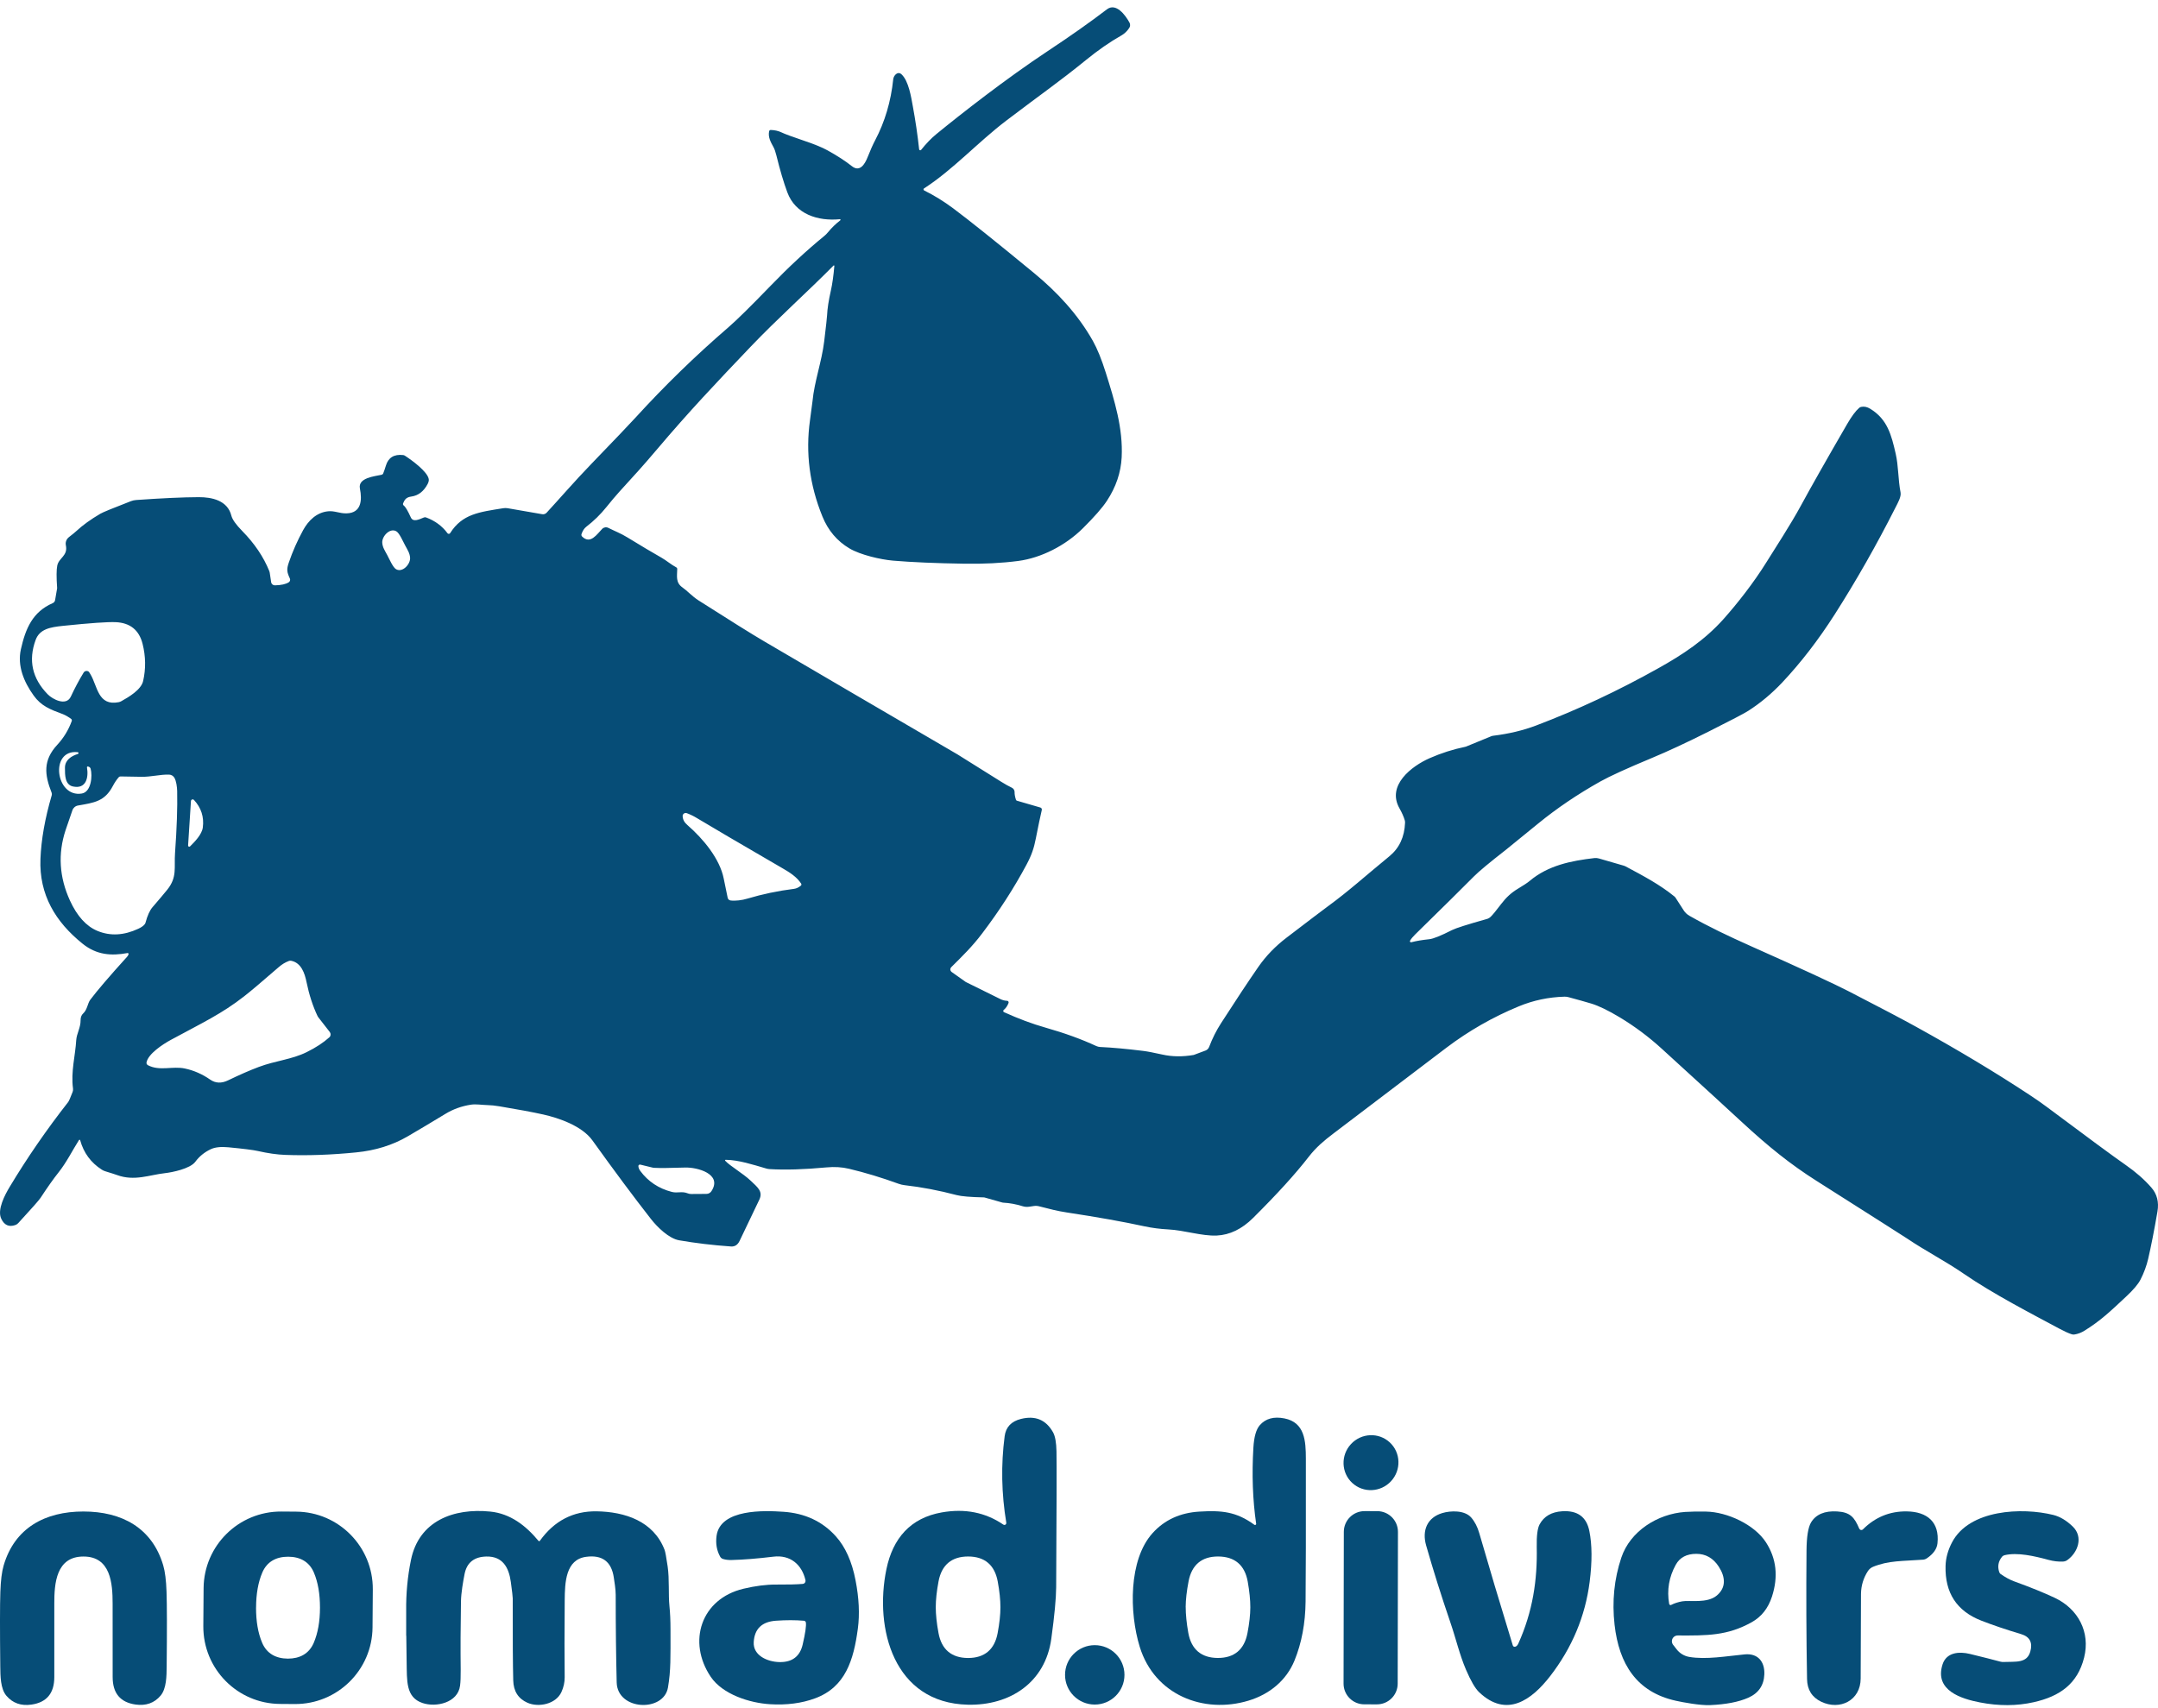 <svg xmlns="http://www.w3.org/2000/svg" width="240" height="190" viewBox="0 0 240 190" fill="none"><g clip-path="url(#clip0_2818_82)"><path d="M80.655 129.116C81.219 129.719 82.63 130.519 83.48 131.326C84.248 132.059 84.883 132.517 84.448 133.438C83.79 134.83 83.061 136.358 82.254 138.027C82.042 138.47 81.721 138.678 81.293 138.647C79.263 138.506 77.343 138.274 75.533 137.961C74.392 137.761 73.107 136.503 72.39 135.586C70.481 133.145 68.314 130.233 65.884 126.847C64.721 125.228 62.13 124.351 60.429 123.97C59.218 123.7 57.588 123.398 55.539 123.057C55.037 122.971 54.582 122.928 54.183 122.92C53.54 122.904 52.94 122.787 52.36 122.877C51.334 123.038 50.389 123.375 49.531 123.9C47.963 124.852 46.564 125.687 45.334 126.404C43.657 127.38 41.752 127.972 39.612 128.183C36.83 128.461 34.2 128.552 31.723 128.461C30.814 128.43 29.791 128.281 28.663 128.026C28.161 127.913 27.076 127.776 25.406 127.615C24.56 127.533 23.901 127.607 23.427 127.834C22.73 128.168 22.161 128.63 21.722 129.226C21.142 130.005 19.14 130.405 18.325 130.495C16.62 130.687 14.943 131.412 13.019 130.703C12.815 130.629 12.38 130.488 11.71 130.284C11.572 130.241 11.439 130.182 11.322 130.103C10.107 129.328 9.303 128.234 8.915 126.827C8.908 126.788 8.868 126.765 8.829 126.776C8.81 126.78 8.794 126.792 8.786 126.808C8.065 127.936 7.418 129.269 6.521 130.397C5.957 131.107 5.287 132.051 4.515 133.231C4.334 133.509 3.503 134.446 2.03 136.048C1.94 136.146 1.826 136.221 1.701 136.264C0.995 136.511 0.474 136.276 0.137 135.559C-0.337 134.555 0.553 132.89 1.074 132.024C3.014 128.795 5.181 125.648 7.583 122.583C7.661 122.485 7.826 122.109 8.077 121.454C8.124 121.337 8.136 121.208 8.12 121.078C7.865 119.225 8.383 117.379 8.477 115.709C8.52 114.98 8.974 114.302 8.963 113.48C8.963 113.158 9.057 112.907 9.252 112.727C9.711 112.312 9.735 111.614 10.036 111.21C10.8 110.192 12.164 108.6 14.128 106.429C14.218 106.331 14.277 106.233 14.296 106.136C14.308 106.081 14.277 106.022 14.218 106.01C14.202 106.01 14.186 106.01 14.175 106.01C12.368 106.343 10.742 106.222 9.186 104.972C6.176 102.55 4.338 99.524 4.499 95.531C4.585 93.383 5.001 91.028 5.753 88.461C5.78 88.367 5.776 88.265 5.741 88.171C4.946 86.161 4.769 84.566 6.38 82.834C7.085 82.073 7.618 81.196 7.979 80.204C8.01 80.118 7.983 80.024 7.916 79.969C7.724 79.816 7.289 79.55 7.011 79.444C5.561 78.907 4.581 78.531 3.743 77.363C2.661 75.858 1.909 74.071 2.324 72.218C2.841 69.921 3.613 68.067 5.87 67.084C6.004 67.025 6.098 66.907 6.125 66.766L6.353 65.442C6.353 65.442 6.356 65.406 6.353 65.391C6.27 64.192 6.274 63.365 6.368 62.91C6.548 62.032 7.575 61.836 7.324 60.649C7.254 60.312 7.387 59.963 7.669 59.744C8.081 59.426 8.363 59.195 8.516 59.05C9.194 58.419 10.072 57.784 11.157 57.145C11.435 56.981 12.572 56.514 14.559 55.746C14.747 55.676 14.943 55.629 15.143 55.617C18.023 55.413 20.343 55.307 22.107 55.3C23.58 55.296 25.304 55.668 25.727 57.345C25.837 57.784 26.245 58.356 26.942 59.066C28.306 60.453 29.309 61.938 29.952 63.529C29.972 63.576 29.987 63.627 29.995 63.682L30.156 64.756C30.187 64.964 30.367 65.112 30.571 65.109C31.273 65.093 31.786 64.979 32.115 64.768C32.256 64.677 32.307 64.497 32.237 64.344C31.912 63.647 31.857 63.337 32.115 62.589C32.539 61.346 33.072 60.143 33.706 58.98C34.294 57.902 35.219 56.993 36.497 56.871C37.226 56.801 37.758 57.122 38.542 57.102C40.184 57.063 40.29 55.652 40.028 54.34C39.788 53.136 41.673 52.984 42.446 52.807C42.524 52.788 42.59 52.733 42.618 52.658C42.716 52.415 42.814 52.129 42.912 51.804C43.182 50.899 43.821 50.503 44.836 50.617C44.903 50.624 44.969 50.648 45.024 50.683C45.824 51.2 47.524 52.447 47.681 53.278C47.712 53.438 47.669 53.63 47.552 53.85C47.117 54.665 46.517 55.127 45.741 55.233C45.173 55.311 45.001 55.574 44.832 55.985C44.797 56.072 44.824 56.17 44.899 56.228C45.095 56.377 45.357 56.82 45.687 57.549C45.945 58.125 46.635 57.765 47.14 57.561C47.219 57.526 47.309 57.526 47.391 57.557C48.387 57.929 49.174 58.513 49.762 59.305C49.821 59.387 49.938 59.407 50.021 59.344C50.04 59.328 50.056 59.313 50.068 59.293C51.412 57.165 53.309 56.957 55.962 56.53C56.126 56.503 56.295 56.503 56.459 56.53L60.304 57.196C60.484 57.228 60.668 57.165 60.794 57.028C62.142 55.57 63.925 53.505 65.732 51.636C68.365 48.908 70.023 47.172 70.709 46.419C73.926 42.892 77.355 39.557 80.992 36.422C81.917 35.627 83.5 34.063 85.745 31.743C87.721 29.698 89.696 27.863 91.671 26.249C91.82 26.127 91.957 25.99 92.078 25.841C92.486 25.344 92.944 24.897 93.454 24.505C93.485 24.481 93.489 24.442 93.466 24.411C93.45 24.391 93.426 24.384 93.403 24.384C90.961 24.619 88.465 23.835 87.56 21.389C87.16 20.312 86.752 18.944 86.345 17.286C86.243 16.883 86.141 16.589 86.043 16.405C85.698 15.774 85.404 15.256 85.538 14.602C85.553 14.516 85.632 14.457 85.718 14.457C86.165 14.469 86.561 14.559 86.905 14.723C87.266 14.9 88.128 15.217 89.484 15.676C90.589 16.048 91.432 16.393 92.012 16.714C93.101 17.314 94.01 17.902 94.739 18.482C95.617 19.179 96.177 18.282 96.491 17.482C96.801 16.698 97.079 16.075 97.326 15.609C98.411 13.548 99.085 11.283 99.34 8.81C99.383 8.398 99.838 7.873 100.265 8.269C101.064 9.014 101.335 10.824 101.511 11.776C101.809 13.387 102.048 14.998 102.22 16.605C102.228 16.675 102.291 16.722 102.361 16.714C102.393 16.71 102.424 16.695 102.444 16.667C103.008 15.962 103.572 15.374 104.145 14.908C106.986 12.584 111.924 8.727 116.532 5.675C119.056 4.005 121.243 2.461 123.1 1.043C124.111 0.267 125.154 1.67 125.612 2.508C125.718 2.7 125.706 2.939 125.581 3.12C125.346 3.476 125.052 3.751 124.703 3.95C123.433 4.671 122.136 5.569 120.816 6.643C117.751 9.135 115.984 10.322 111.935 13.399C108.781 15.793 105.975 18.893 102.769 20.954C102.706 20.994 102.691 21.08 102.73 21.139C102.742 21.158 102.761 21.174 102.781 21.186C103.882 21.727 104.968 22.397 106.037 23.196C107.785 24.501 110.764 26.884 114.976 30.352C117.586 32.499 119.883 34.976 121.541 37.915C122.03 38.785 122.512 39.969 122.979 41.458C123.962 44.589 124.907 47.646 124.746 50.863C124.66 52.556 124.115 54.171 123.104 55.707C122.603 56.471 121.709 57.494 120.42 58.772C118.476 60.7 115.772 62.064 113.236 62.397C111.406 62.636 109.4 62.738 107.217 62.702C104.043 62.651 101.413 62.538 99.324 62.361C97.953 62.244 95.699 61.727 94.477 61.005C93.101 60.19 92.098 59.007 91.467 57.455C90.033 53.936 89.574 50.362 90.084 46.733C90.236 45.644 90.327 44.954 90.358 44.656C90.57 42.418 91.389 40.239 91.663 37.962C91.871 36.246 91.976 35.278 91.984 35.055C92.016 34.337 92.153 33.428 92.404 32.323C92.568 31.59 92.698 30.673 92.792 29.58C92.792 29.552 92.776 29.525 92.745 29.521C92.729 29.521 92.713 29.521 92.701 29.537C89.778 32.492 86.396 35.509 83.519 38.527C79.573 42.661 76.654 45.749 73.064 49.986C71.32 52.043 70.763 52.623 68.886 54.692C68.455 55.17 67.973 55.742 67.436 56.409C66.794 57.212 66.049 57.941 65.199 58.595C64.971 58.772 64.795 59.042 64.674 59.403C64.638 59.501 64.666 59.606 64.736 59.677C65.669 60.602 66.402 59.399 66.974 58.827C67.154 58.646 67.428 58.599 67.656 58.717C68.373 59.077 69.055 59.332 69.772 59.775C71.3 60.712 72.574 61.468 73.593 62.048C74.098 62.334 74.651 62.812 75.207 63.106C75.278 63.145 75.321 63.216 75.317 63.298C75.305 64.094 75.125 64.803 75.897 65.34C76.442 65.724 76.987 66.335 77.676 66.778C81.207 69.031 83.641 70.548 84.969 71.328C91.024 74.882 98.2 79.079 106.496 83.919C106.539 83.947 108.165 84.962 111.367 86.968C111.79 87.235 112.178 87.45 112.527 87.615C112.723 87.709 112.845 87.905 112.837 88.12C112.829 88.344 112.88 88.622 112.99 88.963C113.005 89.01 113.04 89.045 113.087 89.061L115.701 89.821C115.819 89.856 115.893 89.978 115.862 90.099C115.682 90.864 115.462 91.922 115.196 93.278C114.988 94.336 114.741 95.088 114.177 96.15C112.786 98.756 111.136 101.315 109.231 103.827C108.122 105.293 107.048 106.335 105.791 107.582C105.653 107.719 105.653 107.938 105.791 108.075C105.806 108.091 105.818 108.103 105.838 108.115L107.378 109.208C107.378 109.208 107.409 109.228 107.429 109.239C107.793 109.416 109.071 110.047 111.253 111.128C111.496 111.25 111.743 111.312 111.998 111.32C112.1 111.32 112.178 111.406 112.174 111.508C112.174 111.528 112.17 111.547 112.163 111.567C112.041 111.888 111.861 112.147 111.626 112.343C111.563 112.394 111.555 112.484 111.61 112.547C111.626 112.562 111.641 112.578 111.661 112.586C113.268 113.315 114.8 113.887 116.266 114.302C118.39 114.906 120.279 115.588 121.929 116.356C122.062 116.415 122.203 116.45 122.352 116.458C123.704 116.521 125.299 116.666 127.133 116.893C127.591 116.948 128.301 117.085 129.269 117.3C130.354 117.543 131.518 117.559 132.76 117.344C132.772 117.344 132.784 117.34 132.792 117.332L134.069 116.854C134.257 116.783 134.402 116.638 134.473 116.45C134.83 115.506 135.272 114.628 135.797 113.813C137.459 111.23 138.842 109.141 139.951 107.542C140.79 106.335 141.836 105.25 143.091 104.294C145.634 102.35 147.151 101.198 147.64 100.841C150.043 99.089 151.939 97.353 154.514 95.249C155.619 94.344 156.203 93.097 156.262 91.51C156.266 91.416 156.254 91.322 156.227 91.232C156.105 90.824 155.909 90.385 155.643 89.915C154.185 87.352 157.007 85.209 158.993 84.335C160.279 83.77 161.599 83.347 162.955 83.069C162.987 83.065 163.014 83.057 163.042 83.045L165.848 81.893C165.918 81.866 165.989 81.846 166.059 81.838C167.791 81.627 169.378 81.251 170.817 80.706C175.429 78.958 179.975 76.83 184.458 74.314C187.143 72.813 189.576 71.21 191.669 68.871C193.178 67.178 195.02 64.854 196.489 62.479C197.352 61.084 199.127 58.384 200.306 56.205C201.408 54.175 203.116 51.157 205.44 47.148C205.926 46.31 206.369 45.714 206.769 45.365C206.831 45.31 206.91 45.275 206.988 45.259C207.321 45.189 207.658 45.259 207.999 45.471C209.916 46.643 210.351 48.395 210.825 50.456C211.15 51.874 211.083 53.301 211.369 54.778C211.46 55.253 211.068 55.931 210.825 56.413C208.701 60.614 206.439 64.591 204.045 68.342C202.227 71.187 200.283 73.707 198.214 75.909C197.046 77.147 195.784 78.202 194.424 79.072C193.977 79.358 192.516 80.122 190.043 81.364C187.629 82.575 185.52 83.559 183.714 84.311C180.92 85.475 178.995 86.353 177.953 86.941C175.429 88.359 173.133 89.915 171.06 91.608C168.959 93.325 167.768 94.296 167.482 94.52C165.644 95.954 164.46 96.938 163.931 97.475C162.603 98.815 160.42 100.97 157.379 103.949C157.128 104.196 156.94 104.423 156.822 104.631C156.787 104.689 156.807 104.764 156.865 104.795C156.893 104.811 156.928 104.815 156.96 104.807C157.5 104.666 158.167 104.552 158.958 104.47C159.405 104.423 160.244 104.086 161.482 103.455C161.909 103.239 163.198 102.828 165.35 102.224C165.511 102.181 165.659 102.095 165.781 101.978C166.012 101.754 166.412 101.268 166.98 100.516C167.497 99.834 168.093 99.289 168.763 98.886C169.441 98.482 169.892 98.18 170.119 97.988C172.18 96.252 174.74 95.746 177.322 95.445C177.491 95.425 177.659 95.445 177.82 95.488L180.618 96.299C180.677 96.315 180.731 96.338 180.786 96.37C182.828 97.459 184.592 98.396 186.218 99.716C186.273 99.76 186.32 99.814 186.359 99.877L187.249 101.26C187.409 101.511 187.629 101.715 187.887 101.864C190.043 103.087 192.163 104.098 194.777 105.266C200.326 107.738 203.951 109.412 205.652 110.29C209.096 112.065 211.561 113.362 213.051 114.185C217.706 116.756 221.931 119.291 225.72 121.791C226.43 122.258 227.065 122.701 227.621 123.116C232.171 126.518 235.102 128.677 236.415 129.59C237.52 130.358 238.469 131.189 239.252 132.082C239.895 132.811 240.122 133.709 239.938 134.767C239.578 136.867 239.233 138.615 238.911 140.007C238.727 140.802 238.441 141.578 238.053 142.334C237.795 142.84 237.265 143.463 236.474 144.204C234.652 145.912 233.582 146.927 231.803 148.028C231.462 148.24 231.101 148.373 230.721 148.436C230.619 148.456 230.517 148.448 230.415 148.416C230.066 148.307 229.616 148.103 229.059 147.805C225.975 146.151 221.664 143.929 218.384 141.672C216.354 140.273 214.203 139.184 212.094 137.761C211.808 137.569 208.45 135.429 202.023 131.35C199.111 129.504 196.67 127.533 193.789 124.872C192.445 123.626 189.459 120.89 184.827 116.666C183.361 115.325 181.797 114.161 180.14 113.162C178.85 112.386 177.785 111.873 176.95 111.622C176.378 111.45 175.539 111.214 174.442 110.917C174.293 110.877 174.14 110.858 173.987 110.862C172.224 110.913 170.531 111.269 168.908 111.939C166.02 113.131 163.336 114.667 160.851 116.548C155.631 120.502 151.434 123.688 148.263 126.106C147.248 126.878 146.378 127.603 145.544 128.677C144.07 130.582 142.013 132.839 139.375 135.461C138.121 136.711 136.765 137.365 135.319 137.432C133.666 137.506 131.683 136.836 129.923 136.75C129.01 136.703 128.136 136.589 127.309 136.413C124.938 135.896 122.054 135.382 118.648 134.865C117.532 134.692 116.838 134.504 115.564 134.179C115.372 134.128 115.172 134.12 114.976 134.148L114.451 134.226C114.212 134.261 113.965 134.242 113.734 134.171C113.005 133.944 112.284 133.811 111.579 133.775C111.543 133.775 111.508 133.768 111.477 133.76L109.498 133.199C109.466 133.192 109.439 133.188 109.408 133.188C107.918 133.156 106.915 133.07 106.394 132.933C104.423 132.412 102.491 132.043 100.594 131.828C100.367 131.8 100.147 131.749 99.932 131.671C98.07 130.993 96.236 130.437 94.426 130.005C93.646 129.817 92.803 129.766 91.902 129.853C89.421 130.084 87.317 130.147 85.585 130.041C85.463 130.033 85.342 130.013 85.224 129.978C83.743 129.547 82.16 129.026 80.706 129.006C80.67 129.006 80.639 129.034 80.635 129.073C80.635 129.092 80.643 129.108 80.655 129.124V129.116ZM43.061 61.73C43.304 62.185 43.703 63.13 44.06 63.322C44.789 63.717 45.659 62.734 45.608 62.036C45.573 61.531 45.334 61.186 45.063 60.676C44.816 60.222 44.417 59.277 44.064 59.089C43.335 58.693 42.461 59.673 42.512 60.375C42.551 60.88 42.786 61.221 43.061 61.73ZM9.852 74.698C9.883 74.718 9.954 74.82 10.064 75.008C10.848 76.317 10.887 78.566 13.207 78.104C13.301 78.084 13.395 78.049 13.481 78.002C14.328 77.531 15.695 76.724 15.918 75.752C16.228 74.392 16.209 73.013 15.856 71.61C15.468 70.078 14.469 69.274 12.862 69.204C11.988 69.165 10.032 69.302 6.999 69.615C5.577 69.764 4.405 69.964 3.958 71.195C3.135 73.452 3.582 75.462 5.302 77.226C5.859 77.798 7.371 78.578 7.877 77.484C8.324 76.524 8.798 75.635 9.3 74.816C9.413 74.632 9.652 74.577 9.836 74.69C9.84 74.69 9.848 74.698 9.852 74.702V74.698ZM9.672 85.35C9.872 86.494 9.578 87.791 8.12 87.482C7.215 87.29 7.223 86.22 7.223 85.412C7.219 84.55 7.916 84.096 8.661 83.864C8.716 83.845 8.743 83.786 8.723 83.731C8.712 83.696 8.68 83.668 8.641 83.665C5.483 83.328 6.18 88.763 9.1 88.265C10.158 88.085 10.295 86.286 10.079 85.506C10.048 85.401 9.966 85.314 9.86 85.283L9.774 85.26C9.731 85.248 9.688 85.271 9.676 85.314C9.676 85.326 9.676 85.338 9.676 85.35H9.672ZM13.207 86.451C12.972 86.717 12.752 87.043 12.552 87.423C11.647 89.151 10.475 89.284 8.68 89.598C8.39 89.645 8.151 89.849 8.053 90.127C7.736 91.036 7.481 91.773 7.297 92.329C6.423 94.971 6.596 97.577 7.775 100.159C8.571 101.899 9.59 103.028 10.836 103.545C12.262 104.137 13.783 104.055 15.393 103.302C15.719 103.149 15.954 102.985 16.095 102.804C16.138 102.75 16.169 102.687 16.185 102.624C16.397 101.833 16.659 101.256 16.965 100.904C17.709 100.042 18.258 99.391 18.611 98.952C19.724 97.557 19.352 96.507 19.465 94.896C19.665 92.137 19.743 89.837 19.704 87.991C19.692 87.529 19.606 86.878 19.398 86.517C19.277 86.306 19.054 86.169 18.807 86.161C17.807 86.13 16.816 86.424 15.719 86.404C14.966 86.392 14.194 86.38 13.399 86.365C13.324 86.365 13.254 86.396 13.203 86.451H13.207ZM20.919 94.042C20.915 94.112 20.966 94.175 21.041 94.179C21.08 94.179 21.115 94.167 21.142 94.14C21.644 93.642 22.455 92.831 22.557 92.035C22.706 90.871 22.377 89.853 21.573 88.979C21.499 88.9 21.378 88.896 21.299 88.967C21.264 89.002 21.24 89.045 21.236 89.096L20.919 94.038V94.042ZM89.104 98.294C88.622 97.534 87.779 97.016 87.152 96.652C82.152 93.748 78.942 91.863 77.52 91.005C77.155 90.781 76.775 90.597 76.379 90.448C76.203 90.382 76.007 90.472 75.94 90.644C75.925 90.683 75.917 90.726 75.921 90.769C75.928 91.142 76.101 91.475 76.446 91.769C78.249 93.336 80.051 95.539 80.486 97.714C80.721 98.874 80.87 99.591 80.929 99.869C80.964 100.022 81.09 100.136 81.243 100.159C81.772 100.23 82.528 100.136 83.12 99.955C84.785 99.458 86.51 99.093 88.297 98.87C88.555 98.838 88.814 98.721 89.065 98.513C89.131 98.458 89.147 98.36 89.1 98.286L89.104 98.294ZM36.685 114.804L35.403 113.158C35.372 113.115 35.341 113.068 35.317 113.021C34.788 111.908 34.38 110.65 34.094 109.255C33.895 108.275 33.511 107.088 32.378 106.868C32.292 106.853 32.206 106.86 32.123 106.892C31.72 107.045 31.351 107.268 31.01 107.566C29.106 109.22 27.816 110.309 27.142 110.83C24.662 112.766 22.545 113.75 19.003 115.666C18.093 116.16 16.475 117.226 16.295 118.174C16.271 118.3 16.334 118.421 16.448 118.484C17.749 119.17 19.183 118.558 20.558 118.852C21.562 119.064 22.502 119.479 23.376 120.087C23.968 120.498 24.634 120.526 25.375 120.165C26.645 119.55 27.777 119.056 28.776 118.68C30.642 117.978 32.433 117.857 34.098 117.034C35.125 116.528 35.968 115.976 36.63 115.38C36.794 115.231 36.814 114.984 36.681 114.812L36.685 114.804ZM70.999 129.719C71.006 129.888 71.073 130.06 71.202 130.237C72.072 131.416 73.248 132.2 74.725 132.58C75.349 132.741 75.831 132.474 76.481 132.737C76.606 132.788 76.74 132.811 76.877 132.811L78.566 132.8C78.793 132.8 79.005 132.682 79.126 132.49C80.376 130.558 77.504 129.825 76.199 129.868C74.529 129.923 73.385 129.935 72.77 129.9C72.695 129.9 72.621 129.884 72.55 129.868L71.214 129.543C71.12 129.52 71.026 129.574 71.002 129.668C70.999 129.684 70.999 129.7 70.999 129.719Z" fill="#064D77"></path><path d="M111.916 169.384C111.375 166.139 111.316 162.93 111.731 159.755C111.865 158.736 112.472 158.094 113.558 157.827C115.149 157.435 116.332 157.929 117.112 159.316C117.351 159.744 117.476 160.453 117.496 161.44C117.523 162.875 117.512 167.911 117.461 176.548C117.453 177.798 117.273 179.71 116.92 182.281C116.25 187.156 112.323 189.727 107.632 189.617C99.399 189.429 97.212 181.152 98.583 174.537C99.301 171.085 101.272 168.839 104.74 168.228C107.319 167.773 109.603 168.228 111.59 169.588C111.684 169.651 111.814 169.627 111.876 169.533C111.908 169.49 111.919 169.435 111.908 169.384H111.916ZM104.07 178.774C104.07 179.589 104.172 180.549 104.376 181.65C104.713 183.484 105.833 184.417 107.663 184.421C109.49 184.421 110.611 183.488 110.951 181.654C111.159 180.553 111.261 179.597 111.261 178.778C111.261 177.963 111.163 177.002 110.959 175.901C110.618 174.067 109.501 173.134 107.671 173.131C105.845 173.131 104.724 174.063 104.379 175.897C104.172 176.998 104.07 177.955 104.07 178.774Z" fill="#064D77"></path><path d="M139.701 169.483C139.317 166.833 139.215 164.012 139.395 161.022C139.466 159.815 139.705 158.98 140.112 158.521C140.755 157.789 141.668 157.538 142.848 157.773C145.113 158.22 145.226 160.281 145.23 162.24C145.238 170.204 145.23 175.506 145.199 178.147C145.176 180.557 144.764 182.744 143.969 184.7C143.075 186.894 141.214 188.454 138.847 189.167C133.873 190.668 128.407 188.556 126.753 183.175C125.589 179.393 125.499 173.492 128.191 170.521C129.516 169.059 131.252 168.264 133.391 168.138C135.837 167.993 137.479 168.123 139.501 169.604C139.56 169.643 139.638 169.631 139.681 169.573C139.701 169.545 139.709 169.514 139.705 169.483H139.701ZM131.867 178.755C131.867 179.574 131.961 180.53 132.157 181.631C132.49 183.469 133.603 184.406 135.429 184.417C137.255 184.425 138.38 183.497 138.733 181.666C138.944 180.569 139.05 179.613 139.054 178.794C139.054 177.975 138.96 177.019 138.764 175.917C138.431 174.079 137.318 173.143 135.492 173.131C133.666 173.119 132.541 174.048 132.188 175.882C131.977 176.979 131.867 177.936 131.863 178.755H131.867Z" fill="#064D77"></path><path d="M45.173 181.949V179.178C45.15 177.277 45.322 175.392 45.702 173.531C46.584 169.161 50.456 167.727 54.52 168.135C56.745 168.358 58.462 169.675 59.885 171.391C59.92 171.434 59.983 171.438 60.026 171.403C60.029 171.399 60.037 171.391 60.041 171.387C61.64 169.161 63.741 168.072 66.343 168.107C69.486 168.154 72.688 169.189 73.914 172.402C73.989 172.598 74.102 173.21 74.251 174.232C74.463 175.698 74.314 177.32 74.455 178.684C74.529 179.405 74.569 180.267 74.569 181.271C74.569 184.331 74.616 185.797 74.287 187.709C73.812 190.472 68.663 190.28 68.585 187.141C68.514 184.265 68.475 181.02 68.475 177.403C68.475 176.78 68.33 175.91 68.263 175.463C68.001 173.699 66.978 172.931 65.195 173.166C62.902 173.464 62.82 176.008 62.804 178.014C62.777 181.584 62.773 184.433 62.8 186.569C62.804 187.118 62.687 187.662 62.44 188.207C61.817 189.571 59.881 189.943 58.658 189.399C57.635 188.944 57.11 188.117 57.079 186.914C57.035 185.299 57.016 182.262 57.024 177.795C57.024 177.614 56.953 177.007 56.812 175.968C56.589 174.33 55.891 173.1 54.096 173.135C52.752 173.163 51.917 173.79 51.663 175.098C51.51 175.89 51.283 177.152 51.267 178.12C51.22 180.883 51.208 183.426 51.236 185.75C51.243 186.499 51.22 187.082 51.165 187.502C50.922 189.399 48.508 189.943 46.991 189.43C45.11 188.799 45.267 186.941 45.224 184.868C45.204 183.896 45.193 182.924 45.185 181.957L45.173 181.949Z" fill="#064D77"></path><path d="M222.538 175.103C223.036 175.456 223.514 175.715 223.976 175.887C225.834 176.561 227.351 177.177 228.526 177.733C231.124 178.967 232.492 181.538 231.783 184.376C231.05 187.299 229.087 188.686 226.171 189.341C224.29 189.764 222.299 189.772 220.202 189.364C218.118 188.961 215.116 188.032 216.037 185.14C216.468 183.792 217.867 183.674 219.09 183.972C220.567 184.332 221.688 184.615 222.46 184.826C222.585 184.858 222.711 184.873 222.836 184.865C224.18 184.807 225.426 185.034 225.799 183.702C226.077 182.702 225.74 182.056 224.784 181.769C223.091 181.26 221.609 180.758 220.336 180.261C217.616 179.199 216.295 177.173 216.374 174.186C216.397 173.297 216.64 172.419 217.099 171.549C219.019 167.904 224.862 167.646 228.35 168.508C229.098 168.692 229.823 169.127 230.529 169.809C231.708 170.961 231.105 172.678 229.917 173.528C229.784 173.626 229.627 173.681 229.463 173.693C228.946 173.724 228.397 173.661 227.809 173.505C226.257 173.081 224.36 172.646 222.934 172.987C222.824 173.015 222.726 173.073 222.652 173.164C222.24 173.669 222.138 174.233 222.338 174.853C222.374 174.958 222.44 175.049 222.526 175.111L222.538 175.103Z" fill="#064D77"></path><path d="M9.276 168.127C13.544 168.127 16.926 169.941 18.156 174.131C18.356 174.809 18.478 175.784 18.521 177.054C18.572 178.512 18.579 181.287 18.536 185.374C18.525 186.393 18.525 187.827 17.858 188.611C17.161 189.434 16.232 189.759 15.08 189.599C13.379 189.36 12.529 188.341 12.529 186.542C12.521 183.418 12.521 180.695 12.525 178.367C12.525 176.118 12.313 173.131 9.28 173.135C6.243 173.135 6.035 176.118 6.039 178.371C6.043 180.695 6.043 183.422 6.039 186.546C6.039 188.345 5.189 189.367 3.492 189.606C2.34 189.771 1.411 189.442 0.713 188.623C0.043 187.839 0.043 186.405 0.031 185.386C-0.012 181.298 -0.012 178.524 0.039 177.066C0.082 175.796 0.204 174.82 0.404 174.139C1.626 169.949 5.008 168.127 9.276 168.127Z" fill="#064D77"></path><path d="M41.431 181.012C41.399 185.758 37.523 189.575 32.778 189.544L31.143 189.532C26.398 189.501 22.581 185.625 22.612 180.879L22.643 176.662C22.675 171.917 26.55 168.1 31.296 168.131L32.931 168.143C37.676 168.174 41.493 172.05 41.462 176.796L41.431 181.012ZM28.475 178.814C28.475 180.338 28.694 181.639 29.149 182.717C29.666 183.944 30.701 184.485 32.017 184.492C33.334 184.492 34.369 183.956 34.894 182.733C35.352 181.655 35.584 180.358 35.587 178.834C35.587 177.309 35.368 176.008 34.913 174.93C34.396 173.704 33.365 173.159 32.049 173.155C30.728 173.155 29.697 173.692 29.172 174.915C28.714 175.992 28.483 177.289 28.479 178.814H28.475Z" fill="#064D77"></path><path d="M89.582 175.772C89.182 174.032 87.897 172.92 86.012 173.151C84.236 173.366 82.684 173.492 81.36 173.523C80.996 173.531 80.674 173.492 80.392 173.402C80.267 173.358 80.161 173.272 80.094 173.155C79.71 172.465 79.577 171.693 79.691 170.839C80.102 167.805 85.063 168.017 87.125 168.158C89.523 168.319 91.467 169.228 92.956 170.886C94.014 172.061 94.747 173.692 95.147 175.769C95.535 177.759 95.621 179.554 95.405 181.157C94.939 184.653 94.026 187.658 90.659 188.905C89.17 189.457 87.493 189.677 85.635 189.563C83.374 189.426 80.365 188.474 79.044 186.514C76.426 182.627 77.951 177.842 82.684 176.717C84.009 176.403 85.22 176.247 86.317 176.254C87.618 176.262 88.61 176.239 89.284 176.18C89.464 176.164 89.601 176.008 89.586 175.823C89.586 175.808 89.586 175.792 89.578 175.776L89.582 175.772ZM89.421 180.279C88.461 180.197 87.422 180.197 86.313 180.275C84.738 180.381 83.911 181.177 83.825 182.658C83.739 184.171 85.396 184.856 86.694 184.876C88.108 184.903 88.966 184.237 89.268 182.928C89.562 181.666 89.68 180.847 89.625 180.475C89.609 180.369 89.523 180.291 89.417 180.279H89.421Z" fill="#064D77"></path><path d="M149.452 170.385L149.423 187.268C149.421 188.541 150.451 189.574 151.723 189.576L153.134 189.579C154.407 189.581 155.44 188.551 155.442 187.278L155.472 170.396C155.474 169.123 154.444 168.09 153.172 168.088L151.761 168.085C150.488 168.083 149.455 169.113 149.452 170.385Z" fill="#064D77"></path><path d="M154.702 164.758C155.855 163.513 155.792 161.579 154.561 160.44C153.33 159.3 151.398 159.385 150.245 160.63C149.092 161.875 149.155 163.809 150.386 164.948C151.617 166.088 153.549 166.003 154.702 164.758Z" fill="#064D77"></path><path d="M168.477 183.176C168.634 183.152 168.763 183.031 168.861 182.815C170.468 179.245 170.985 175.742 170.907 172.085C170.883 170.839 170.989 169.993 171.228 169.554C171.714 168.66 172.553 168.174 173.74 168.1C175.437 167.994 176.44 168.723 176.758 170.294C177.067 171.823 177.079 173.712 176.793 175.953C176.299 179.794 174.834 183.286 172.404 186.432C170.358 189.078 167.564 191.147 164.492 188.22C164.057 187.804 163.575 186.973 163.038 185.723C162.317 184.034 161.952 182.369 161.298 180.456C160.302 177.544 159.405 174.691 158.606 171.901C158.124 170.22 158.739 168.794 160.408 168.3C161.321 168.025 162.889 167.963 163.618 168.797C164.014 169.252 164.315 169.832 164.515 170.534C165.554 174.131 166.796 178.297 168.246 183.027C168.277 183.125 168.371 183.184 168.473 183.172L168.477 183.176Z" fill="#064D77"></path><path d="M186.069 182.946L186.468 183.46C186.813 183.906 187.315 184.208 187.871 184.302C189.733 184.62 191.994 184.22 194.036 184.02C195.501 183.879 196.277 184.827 196.219 186.242C196.168 187.473 195.572 188.339 194.428 188.844C193.362 189.315 191.951 189.585 190.195 189.663C189.09 189.714 187.139 189.35 186.374 189.177C182.021 188.217 180.057 185.094 179.563 180.724C179.269 178.122 179.52 175.634 180.312 173.263C181.299 170.308 184.344 168.392 187.409 168.176C188.001 168.137 188.777 168.121 189.737 168.137C192.088 168.176 195.121 169.575 196.403 171.562C197.563 173.361 197.786 175.367 197.069 177.589C196.65 178.886 195.897 179.839 194.808 180.446C192.108 181.951 189.858 181.931 186.582 181.916C186.225 181.916 185.939 182.202 185.939 182.558C185.939 182.699 185.986 182.841 186.073 182.954L186.069 182.946ZM185.865 178.514C186.229 178.33 186.641 178.197 187.099 178.118C187.911 177.973 189.87 178.381 190.948 177.46C191.99 176.574 191.892 175.406 191.152 174.262C190.54 173.314 189.705 172.836 188.655 172.836C187.581 172.836 186.817 173.239 186.367 174.054C185.614 175.418 185.367 176.868 185.634 178.4C185.649 178.487 185.732 178.545 185.818 178.534C185.834 178.534 185.849 178.526 185.865 178.518V178.514Z" fill="#064D77"></path><path d="M206.784 170.04C206.835 170.165 206.98 170.22 207.102 170.169C207.129 170.158 207.157 170.138 207.18 170.118C208.544 168.755 210.174 168.088 212.063 168.116C214.332 168.147 215.719 169.303 215.476 171.659C215.414 172.286 215.018 172.846 214.289 173.336C214.164 173.422 214.019 173.473 213.866 173.485C211.628 173.653 210.014 173.571 208.305 174.28C208.07 174.378 207.87 174.547 207.729 174.766C207.235 175.534 206.984 176.369 206.969 177.278C206.969 177.451 206.953 180.594 206.933 186.707C206.925 189.141 204.625 190.289 202.536 189.282C201.51 188.788 200.988 187.945 200.969 186.758C200.886 182.083 200.867 177.325 200.91 172.481C200.922 170.922 201.094 169.871 201.419 169.335C201.964 168.445 202.928 168.037 204.315 168.12C205.765 168.206 206.232 168.755 206.78 170.044L206.784 170.04Z" fill="#064D77"></path><path d="M121.752 189.601C123.576 189.601 125.056 188.122 125.056 186.298C125.056 184.473 123.576 182.994 121.752 182.994C119.927 182.994 118.448 184.473 118.448 186.298C118.448 188.122 119.927 189.601 121.752 189.601Z" fill="#064D77"></path></g><defs><clipPath id="clip0_2818_82"><rect width="240" height="188.851" fill="white" transform="translate(0 0.816)"></rect></clipPath></defs></svg>